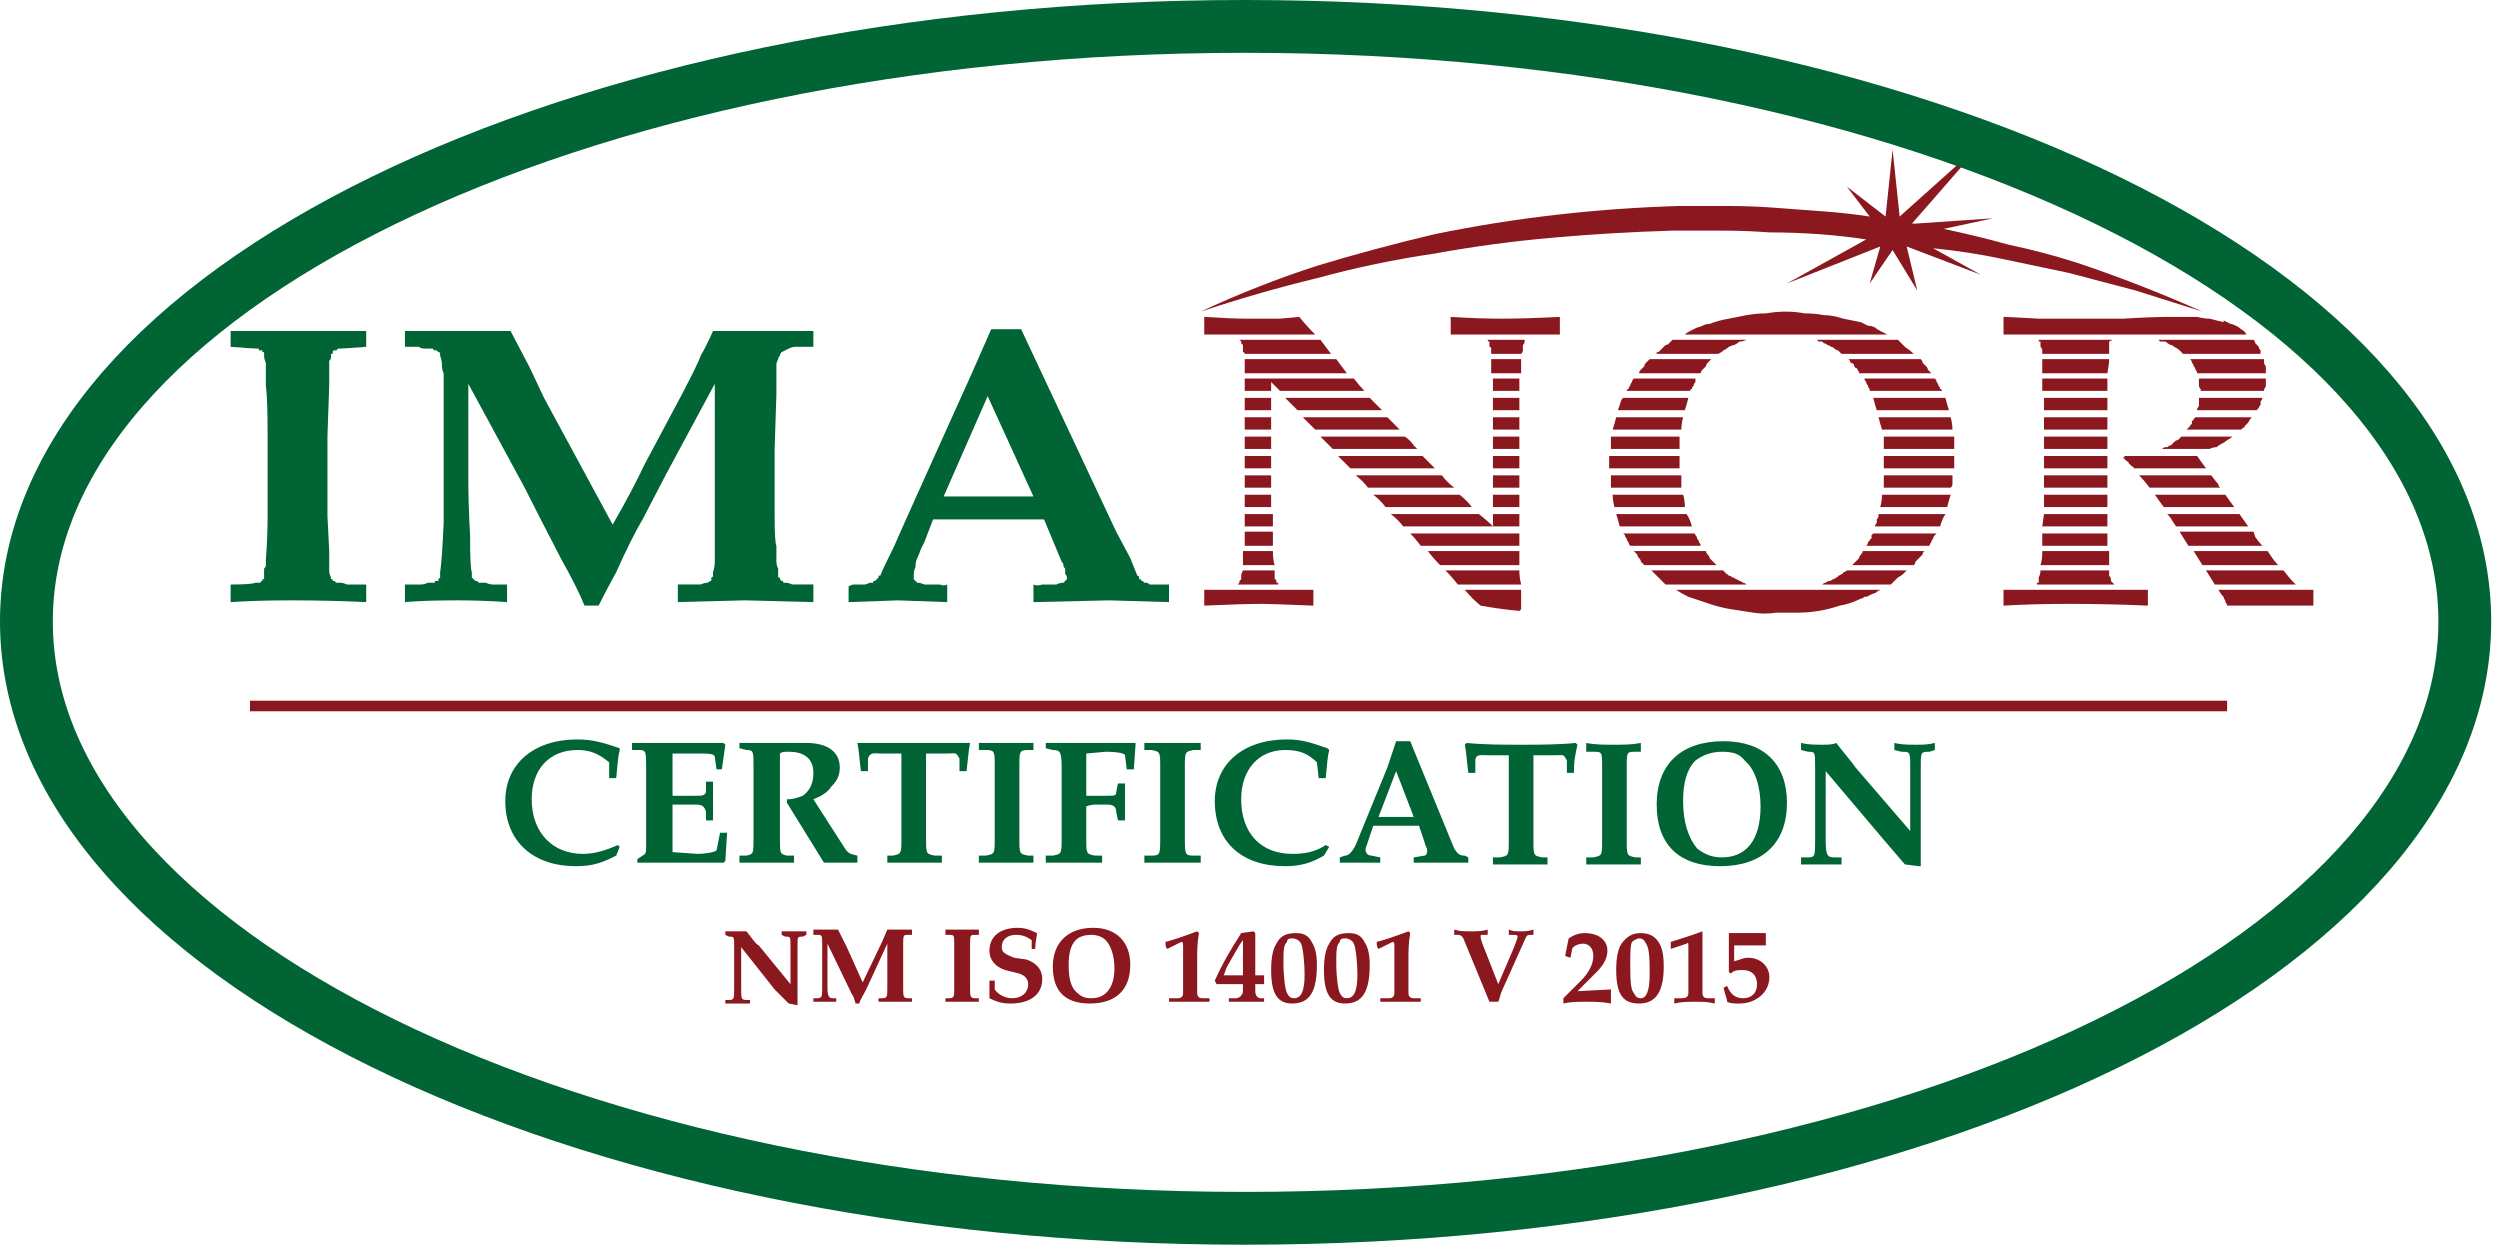 <?xml version="1.0" encoding="UTF-8"?> <svg xmlns="http://www.w3.org/2000/svg" version="1.2" viewBox="0 0 142 71" width="142" height="71"><title>certifica1-svg</title><style> .s0 { fill: #8a181e } .s1 { fill: #006435 } .s2 { fill: none;stroke: #006435;stroke-miterlimit:10;stroke-width: 3 } </style><g id="_20155"><g id="Groupe_258"><path id="Tracé_1471" class="s0" d="m88.6 18q-2 0.1-3.3 0.1-1.3 0-2.9-0.1v1h6.2c0 0 0-1 0-1z"></path><path id="Tracé_1472" class="s0" d="m86.4 21.2q0-0.5 0-0.8h-1.7q0 0.3 0 0.8z"></path><path id="Tracé_1473" class="s0" d="m84.7 20.1h1.7q0.1-0.1 0.1-0.2 0-0.1 0-0.2 0-0.1 0-0.1 0.1-0.1 0.1-0.2 0 0 0-0.1h-2.1q0 0.1 0.1 0.1 0 0.1 0 0.2 0 0 0 0.1 0.1 0 0.1 0.1 0 0.1 0 0.3z"></path><path id="Tracé_1474" class="s0" d="m75 19.3h-4.6q0 0 0 0 0 0 0 0 0 0 0 0 0 0 0 0 0.1 0.1 0.1 0.1 0 0.1 0 0.1 0.1 0.1 0.1 0.1 0 0.1 0 0.1 0 0.1 0 0.1 0 0.1 0 0.1 0 0 0 0.1 0.1 0 0.1 0.1h4.9c0 0-0.6-0.8-0.6-0.8z"></path><path id="Tracé_1475" class="s0" d="m68.4 34.4q2.1-0.1 3.4-0.1 0.3 0 2.8 0.1v-0.9h-6.2c0 0 0 0.9 0 0.9z"></path><path id="Tracé_1476" class="s0" d="m84.1 34.4q1.1 0.2 2.2 0.3l0.1-0.1q0-0.4 0-1.1h-3.2q0.4 0.5 0.9 0.9z"></path><path id="Tracé_1477" class="s0" d="m73.8 18l-1.1 0.1h-1.9q-0.8 0-2.4-0.1v1h6.3q-0.5-0.5-0.9-1z"></path><path id="Tracé_1478" class="s0" d="m82.6 27.7q-0.4-0.3-0.7-0.7h-4.9q0.4 0.3 0.7 0.7z"></path><path id="Tracé_1479" class="s0" d="m72.3 31.3h-1.7q0 0.5 0 0.8h1.8q-0.1-0.3-0.1-0.8z"></path><path id="Tracé_1480" class="s0" d="m86.3 32.1q0-0.4 0-0.8h-5.2q0.3 0.4 0.7 0.8z"></path><path id="Tracé_1481" class="s0" d="m75.9 20.4h-5.2q0 0.2 0 0.4v0.4h5.8q-0.3-0.4-0.6-0.8z"></path><path id="Tracé_1482" class="s0" d="m81.5 26.6q-0.3-0.3-0.7-0.7h-4.8q0.4 0.4 0.7 0.7c0 0 4.8 0 4.8 0z"></path><path id="Tracé_1483" class="s0" d="m86.3 26.6q0-0.3 0-0.7h-1.5v0.7z"></path><path id="Tracé_1484" class="s0" d="m80.5 25.5q-0.1-0.1-0.2-0.2-0.2-0.3-0.5-0.5h-4.8q0.4 0.4 0.7 0.7z"></path><path id="Tracé_1485" class="s0" d="m86.3 25.5v-0.3q0-0.2 0-0.4h-1.5q0 0.3 0 0.7z"></path><path id="Tracé_1486" class="s0" d="m72.5 33q0-0.1-0.1-0.1 0-0.1 0-0.2 0-0.1 0-0.1 0-0.1 0-0.2h-1.8q-0.1 0.2-0.1 0.3 0 0.1 0 0.1 0 0.1 0 0.1-0.1 0.1-0.1 0.1 0 0.1 0 0.1 0 0 0 0-0.1 0.1-0.1 0.1 0 0 0 0 0 0 0 0h2.3q0-0.1 0-0.1-0.1 0-0.1 0 0 0 0-0.1 0 0 0 0z"></path><path id="Tracé_1487" class="s0" d="m79.5 24.4q-0.3-0.3-0.7-0.7h-4.8q0.4 0.4 0.7 0.7z"></path><path id="Tracé_1488" class="s0" d="m86.4 33.2q-0.1-0.4-0.1-0.8h-4.2q0.4 0.4 0.7 0.8c0 0 3.6 0 3.6 0z"></path><path id="Tracé_1489" class="s0" d="m72.2 23.7h-1.5v0.6 0.1h1.5z"></path><path id="Tracé_1490" class="s0" d="m72.3 30.2h-1.6q0 0.2 0 0.4 0 0.2 0 0.4h1.6q0-0.4 0-0.8z"></path><path id="Rectangle_184" class="s0" d="m70.7 25.9h1.5v0.7h-1.5z"></path><path id="Tracé_1491" class="s0" d="m83.6 28.8q-0.3-0.4-0.7-0.7h-4.9q0.4 0.3 0.7 0.7c0 0 4.9 0 4.9 0z"></path><path id="Tracé_1492" class="s0" d="m72.2 28.1h-1.5v0.7h1.5q0-0.4 0-0.7z"></path><path id="Tracé_1493" class="s0" d="m84.8 29.9q-0.4-0.4-0.8-0.7h-5q0.4 0.3 0.7 0.7z"></path><path id="Tracé_1494" class="s0" d="m86.3 29.9q0-0.4 0-0.7h-1.5v0.7z"></path><path id="Tracé_1495" class="s0" d="m86.3 28.8q0-0.4 0-0.7h-1.5v0.7c0 0 1.5 0 1.5 0z"></path><path id="Tracé_1496" class="s0" d="m72.3 29.2h-1.6q0 0.3 0 0.7h1.6q0-0.4 0-0.7z"></path><path id="Tracé_1497" class="s0" d="m84.8 27.7h1.5v-0.7h-1.5z"></path><path id="Tracé_1498" class="s0" d="m86.3 31q0-0.4 0-0.7h-6.2q0.3 0.3 0.6 0.7z"></path><path id="Tracé_1499" class="s0" d="m72.2 27.6v-0.6h-1.5v0.7h1.5z"></path><path id="Tracé_1500" class="s0" d="m86.3 24.4q0-0.3 0-0.7h-1.5q0 0.4 0 0.7c0 0 1.5 0 1.5 0z"></path><path id="Rectangle_185" class="s0" d="m70.7 24.8h1.5v0.7h-1.5z"></path><path id="Tracé_1501" class="s0" d="m86.3 22.2q0 0 0-0.1 0-0.3 0-0.6h-1.5q0 0.3 0 0.7c0 0 1.5 0 1.5 0z"></path><path id="Tracé_1502" class="s0" d="m86.3 23.3q0-0.3 0-0.7h-1.5q0 0.4 0 0.7z"></path><path id="Tracé_1503" class="s0" d="m72.2 22.6h-1.5v0.7h1.5z"></path><path id="Tracé_1504" class="s0" d="m72.2 21.7q0.3 0.3 0.5 0.5h4.8q-0.3-0.3-0.6-0.7h-6.2v0.7h1.5z"></path><path id="Tracé_1505" class="s0" d="m78.5 23.3q-0.3-0.3-0.7-0.7h-4.8q0.4 0.4 0.7 0.7z"></path><path id="Tracé_1506" class="s0" d="m110.8 27.7q0.1-0.1 0.1-0.2 0-0.1 0-0.2 0-0.1 0-0.1 0-0.1 0-0.2h-3.9q0 0.3 0 0.7z"></path><path id="Tracé_1507" class="s0" d="m94.6 33.2h4.6q-0.1-0.1-0.2-0.1-0.1-0.1-0.2-0.1-0.1-0.1-0.2-0.1-0.1-0.1-0.2-0.1-0.1-0.1-0.2-0.1 0 0-0.1-0.1-0.1 0-0.1-0.1-0.1 0-0.1-0.1h-4.1q0.1 0.1 0.2 0.2 0.1 0.1 0.2 0.2 0.1 0.1 0.2 0.2 0.1 0.1 0.2 0.2z"></path><path id="Tracé_1508" class="s0" d="m103.5 33.2h3.9q0.1-0.1 0.2-0.2 0.1-0.1 0.2-0.2 0.2-0.1 0.3-0.2 0.1-0.1 0.2-0.2h-3.4q-0.1 0.1-0.2 0.1 0 0.1-0.1 0.1-0.1 0.1-0.2 0.1 0 0.1-0.1 0.1-0.1 0.1-0.2 0.1-0.1 0.1-0.2 0.1-0.1 0-0.2 0.1-0.1 0-0.2 0.1z"></path><path id="Tracé_1509" class="s0" d="m108.7 32.1q0.1-0.1 0.1-0.2 0.1-0.1 0.2-0.2 0.1-0.1 0.2-0.2 0-0.1 0.1-0.2h-3.5q0 0.1-0.1 0.2-0.1 0.1-0.1 0.2-0.1 0.1-0.2 0.2-0.1 0.1-0.2 0.2z"></path><path id="Tracé_1510" class="s0" d="m97.5 32.1q-0.1-0.1-0.2-0.2-0.1-0.1-0.2-0.2 0-0.1-0.1-0.2-0.1-0.1-0.1-0.2h-4.1q0.1 0.1 0.2 0.2 0 0.1 0.1 0.2 0.1 0.1 0.1 0.2 0.1 0.1 0.2 0.2c0 0 4.1 0 4.1 0z"></path><path id="Tracé_1511" class="s0" d="m105.6 21.2h4.1q-0.1-0.1-0.2-0.2 0-0.1-0.1-0.2-0.1-0.1-0.2-0.2 0-0.1-0.1-0.2h-4.1q0.1 0.1 0.1 0.2 0.1 0 0.2 0.1 0 0.1 0.1 0.2 0.1 0 0.1 0.1 0.1 0.1 0.1 0.2z"></path><path id="Tracé_1512" class="s0" d="m96.6 21.2q0-0.1 0.1-0.2 0.1-0.1 0.2-0.2 0-0.1 0.1-0.2 0.1-0.1 0.2-0.2h-3.5q-0.1 0.1-0.2 0.2-0.1 0.1-0.1 0.2-0.1 0.1-0.2 0.2-0.1 0.1-0.1 0.2z"></path><path id="Tracé_1513" class="s0" d="m96.1 29.9q-0.1-0.4-0.3-0.7h-4q0.1 0.3 0.2 0.7z"></path><path id="Tracé_1514" class="s0" d="m95.7 28.8q0-0.4-0.1-0.7h-4q0 0.3 0.1 0.7z"></path><path id="Tracé_1515" class="s0" d="m95.9 33.9q0.6 0.2 1.2 0.4 0.6 0.2 1.2 0.3 0.7 0.1 1.3 0.2 0.6 0.1 1.3 0 0.6 0 1.2 0 0.6 0 1.2-0.1 0.6-0.1 1.2-0.3 0.6-0.1 1.2-0.4 0.1 0 0.2-0.1 0.2 0 0.3-0.1 0.2-0.1 0.3-0.1 0.1-0.1 0.3-0.2h-11.6q0.3 0.2 0.7 0.4z"></path><path id="Tracé_1516" class="s0" d="m110.2 29.9q0.1-0.4 0.3-0.7h-3.8q0 0 0 0.1 0 0.1-0.1 0.2 0 0.1 0 0.2-0.1 0.1-0.1 0.2c0 0 3.7 0 3.7 0z"></path><path id="Tracé_1517" class="s0" d="m106 31h3.6q0-0.1 0.1-0.2 0-0.1 0.1-0.2 0-0.1 0.1-0.2 0.1-0.1 0.1-0.1h-3.6q0 0-0.1 0.1 0 0.1 0 0.2-0.1 0-0.1 0.1-0.1 0.1-0.1 0.1 0 0.1-0.1 0.2z"></path><path id="Tracé_1518" class="s0" d="m110.6 28.8q0.1-0.4 0.2-0.7h-3.9q0 0.3-0.1 0.7z"></path><path id="Tracé_1519" class="s0" d="m96.6 31q0-0.1-0.1-0.2 0-0.1-0.1-0.2 0-0.1-0.1-0.2 0-0.1-0.1-0.1h-4q0 0 0.1 0.1 0 0.1 0.1 0.2 0 0.1 0.1 0.2 0 0.1 0.1 0.2z"></path><path id="Tracé_1520" class="s0" d="m110.3 22.2q0-0.1-0.1-0.1 0-0.1-0.1-0.2 0-0.1-0.1-0.2 0-0.1-0.1-0.2h-4q0 0.1 0.1 0.2 0 0.1 0.1 0.2 0 0.1 0.1 0.2 0 0 0 0.1z"></path><path id="Tracé_1521" class="s0" d="m94.1 20.1h3.5q0.2-0.1 0.3-0.2 0.2-0.1 0.3-0.2 0.2-0.1 0.3-0.1 0.2-0.1 0.3-0.2 0.2 0 0.4-0.1h-4.2q-0.1 0.1-0.2 0.2-0.1 0.1-0.2 0.1-0.1 0.1-0.2 0.2-0.1 0.1-0.2 0.2 0 0 0 0 0 0-0.1 0 0 0 0 0 0 0 0 0.1z"></path><path id="Tracé_1522" class="s0" d="m104.6 20.1h4.1q-0.2-0.2-0.5-0.4-0.2-0.2-0.4-0.4h-4.6q0.1 0.1 0.1 0.1 0.1 0 0.2 0 0.1 0.1 0.1 0.1 0.1 0 0.2 0.1 0.1 0 0.2 0.1 0.1 0 0.2 0.1 0.1 0.1 0.2 0.1 0.1 0.1 0.2 0.2z"></path><path id="Tracé_1523" class="s0" d="m105.7 18.3q-0.5-0.1-1-0.2-0.6-0.2-1.1-0.2-0.5-0.1-1.1-0.1-0.5-0.1-1.1-0.1-0.5 0-1.1 0.1-0.5 0-1.1 0.1-0.5 0.1-1 0.2-0.6 0.1-1.1 0.3-0.2 0-0.4 0.1-0.2 0.1-0.3 0.1-0.2 0.1-0.4 0.2-0.2 0.1-0.3 0.2h11.5q-0.2-0.1-0.4-0.2-0.2-0.1-0.3-0.2-0.2-0.1-0.4-0.1-0.2-0.1-0.4-0.2z"></path><path id="Tracé_1524" class="s0" d="m110.9 24.4q0-0.3-0.1-0.7h-4.1q0.1 0.4 0.2 0.7z"></path><path id="Tracé_1525" class="s0" d="m111 25.5q0-0.4 0-0.7h-4q0 0.3 0 0.7z"></path><path id="Tracé_1526" class="s0" d="m95.4 25.5q0-0.3 0-0.7h-3.9q0 0.3 0 0.7c0 0 3.9 0 3.9 0z"></path><path id="Tracé_1527" class="s0" d="m95.5 24.4q0-0.3 0.1-0.7h-3.8q-0.1 0.4-0.2 0.7z"></path><path id="Tracé_1528" class="s0" d="m91.4 26.6h4q0-0.3 0-0.7h-4q0 0.2 0 0.5 0 0.1 0 0.2z"></path><path id="Tracé_1529" class="s0" d="m96 22.2q0-0.1 0.1-0.1 0-0.1 0.1-0.2 0-0.1 0.1-0.2 0-0.1 0-0.2h-3.5q-0.1 0.1-0.1 0.2-0.1 0.1-0.1 0.2-0.1 0.1-0.1 0.2-0.1 0-0.1 0.1z"></path><path id="Tracé_1530" class="s0" d="m95.5 27.7q0-0.4 0-0.7h-4q0 0.3 0 0.7c0 0 4 0 4 0z"></path><path id="Tracé_1531" class="s0" d="m110.7 23.3q-0.1-0.3-0.2-0.7h-4.1q0.1 0.4 0.2 0.7z"></path><path id="Tracé_1532" class="s0" d="m91.9 23.3h3.8q0.1-0.3 0.2-0.7h-3.7q0 0-0.1 0.1-0.1 0.3-0.2 0.6z"></path><path id="Tracé_1533" class="s0" d="m107 26.6h4q0-0.3 0-0.7h-4q0 0.2 0 0.5 0 0.1 0 0.2z"></path><path id="Tracé_1534" class="s0" d="m123.1 25.4q-0.1 0-0.1 0-0.1 0-0.2 0.1 0 0-0.1 0-0.1 0-0.1 0h2.9q0.2-0.1 0.4-0.1 0.1-0.1 0.3-0.2 0.2-0.1 0.3-0.2 0.2-0.1 0.3-0.2h-2.9q-0.1 0.1-0.2 0.2-0.1 0-0.2 0.1-0.1 0.1-0.2 0.2-0.1 0-0.2 0.1z"></path><path id="Tracé_1535" class="s0" d="m120.6 26q0.1 0.1 0.2 0.2 0.1 0 0.1 0.1 0.1 0.1 0.2 0.2 0.1 0 0.1 0.1h4.1q-0.3-0.4-0.5-0.7h-4.1c0 0-0.1 0.1-0.1 0.1z"></path><path id="Tracé_1536" class="s0" d="m123 19.4q0.1 0.1 0.3 0.2 0.1 0 0.2 0.1 0.2 0.1 0.3 0.2 0.1 0.1 0.2 0.2h4.4q0-0.1 0-0.2-0.1-0.1-0.1-0.2-0.1-0.1-0.2-0.2 0-0.1-0.1-0.2c0 0 0 0 0 0h-5.6q0.1 0 0.2 0 0.1 0.1 0.1 0.1 0.1 0 0.2 0 0 0 0.1 0z"></path><path id="Tracé_1537" class="s0" d="m124.4 20.4q0.1 0.1 0.1 0.2 0.1 0.1 0.1 0.2 0.1 0.1 0.1 0.2 0.1 0.1 0.1 0.2h3.9q0-0.1 0-0.2 0-0.1 0-0.2-0.1-0.1-0.1-0.2 0-0.1 0-0.2h-4.2q0 0 0 0z"></path><path id="Tracé_1538" class="s0" d="m124.8 23.3h3.4q0-0.1 0.1-0.1 0-0.1 0.1-0.2 0-0.1 0-0.2 0.1-0.1 0.1-0.2h-3.6q0 0.1 0 0.2 0 0.1 0 0.2 0 0.1-0.1 0.2 0 0 0 0.1z"></path><path id="Tracé_1539" class="s0" d="m124.4 24.2q-0.1 0.1-0.2 0.2h3.1q0 0 0.1-0.1 0.1 0 0.1-0.1 0.1-0.1 0.1-0.1 0.1-0.1 0.1-0.1 0.1-0.2 0.2-0.3h-3.2q-0.1 0.1-0.1 0.1 0 0.1-0.1 0.1 0 0.1 0 0.2-0.1 0-0.1 0.1z"></path><path id="Tracé_1540" class="s0" d="m125 22.2h3.6q0 0 0-0.1 0.1-0.1 0.1-0.2 0-0.1 0-0.2 0-0.1 0-0.2h-3.8q0 0.1 0 0.2 0 0.1 0 0.2 0 0.1 0.1 0.2 0 0 0 0.1z"></path><path id="Tracé_1541" class="s0" d="m126.3 18.3q-0.4-0.1-0.8-0.2-0.3 0-0.7-0.1-0.4 0-0.8 0-0.4 0-0.7 0-1.1 0-2.7 0.1-1 0-2.3 0-1.6 0-2.5 0-1.7-0.1-2-0.1v1h13.8q-0.1-0.2-0.3-0.3-0.1-0.1-0.3-0.2-0.2-0.1-0.3-0.1-0.2-0.1-0.4-0.2z"></path><path id="Tracé_1542" class="s0" d="m119.7 27.7q0-0.4 0-0.7h-3.6v0.7z"></path><path id="Tracé_1543" class="s0" d="m119.7 21.2q0.1-0.5 0.1-0.8h-3.8q0 0.3 0 0.8c0 0 3.7 0 3.7 0z"></path><path id="Tracé_1544" class="s0" d="m116 20.1h3.8q0-0.5 0-0.7l0.2-0.1h-4.2q0 0 0 0.1 0 0 0 0 0 0 0 0 0.1 0 0.1 0 0 0.1 0 0.2 0 0.1 0 0.1 0.1 0.1 0.1 0.2 0 0.1 0 0.2z"></path><path id="Tracé_1545" class="s0" d="m122.1 27.7h4q-0.1-0.1-0.1-0.2-0.1-0.1-0.4-0.5h-4.1q0.3 0.3 0.6 0.7z"></path><path id="Tracé_1546" class="s0" d="m113.8 34.4q1.7-0.1 3.7-0.1 2.3 0 4.5 0.1v-0.9h-8.2z"></path><path id="Tracé_1547" class="s0" d="m119.7 25.5q0-0.3 0-0.7h-3.6v0.7z"></path><path id="Tracé_1548" class="s0" d="m119.7 29.9q0-0.2 0-0.5 0-0.1 0-0.2h-3.6l-0.1 0.7c0 0 3.7 0 3.7 0z"></path><path id="Tracé_1549" class="s0" d="m119.7 24.4q0-0.3 0-0.7h-3.6v0.7z"></path><path id="Tracé_1550" class="s0" d="m119.7 22.2q0-0.3 0-0.7h-3.7v0.7z"></path><path id="Tracé_1551" class="s0" d="m119.7 26.6q0-0.4 0-0.7h-3.6v0.7z"></path><path id="Tracé_1552" class="s0" d="m119.7 23.3q0-0.3 0-0.7h-3.6v0.7z"></path><path id="Tracé_1553" class="s0" d="m119.7 28.8q0-0.4 0-0.7h-3.6v0.7z"></path><path id="Tracé_1554" class="s0" d="m126.2 33.8q0 0 0.1 0.1 0 0.1 0.1 0.2 0 0.1 0 0.1 0.1 0.1 0.1 0.2 1 0 2 0 0.9 0 2.9 0v-0.9h-5.4c0 0 0.2 0.3 0.2 0.3z"></path><path id="Tracé_1555" class="s0" d="m124.3 31h4.2q-0.2-0.2-0.4-0.5l-0.1-0.3h-4.2c0 0 0.5 0.8 0.5 0.8z"></path><path id="Tracé_1556" class="s0" d="m125.8 33.2h4.6q-0.1-0.1-0.1-0.1 0 0 0 0 0 0-0.1-0.1 0 0 0 0-0.1-0.1-0.5-0.6h-4.4z"></path><path id="Tracé_1557" class="s0" d="m122.9 28.8h4l-0.5-0.7h-4q0.2 0.3 0.5 0.7z"></path><path id="Tracé_1558" class="s0" d="m123.4 29.6l0.2 0.3h4.1l-0.5-0.7h-4.1q0.2 0.2 0.3 0.4z"></path><path id="Tracé_1559" class="s0" d="m125.1 32.1h4.3q-0.2-0.2-0.4-0.5 0 0-0.2-0.3h-4.2c0 0 0.5 0.8 0.5 0.8z"></path><path id="Tracé_1560" class="s0" d="m119.7 31q0-0.3 0-0.7h-3.7v0.7z"></path><path id="Tracé_1561" class="s0" d="m115.9 32.1h3.9q0-0.2 0-0.8h-3.8v0.1q0 0.4-0.1 0.7z"></path><path id="Tracé_1562" class="s0" d="m115.7 33.1q0 0 0 0 0 0.1 0 0.1 0 0 0 0 0 0 0 0h4.4q-0.1-0.1-0.1-0.1 0 0 0 0 0 0 0 0-0.1-0.1-0.1-0.1 0 0 0-0.1 0-0.1-0.1-0.2 0 0 0-0.1 0-0.1 0-0.2h-3.9q0 0.2-0.1 0.4 0 0.1 0 0.1 0 0 0 0.1 0 0 0 0.1 0 0-0.1 0z"></path><g id="Groupe_257"><g id="Groupe_256"><path id="Tracé_1563" fill-rule="evenodd" class="s0" d="m95.4 11.7q1.3 0 2.7 0 1.4 0 2.7 0.1 1.4 0.1 2.7 0.2 1.4 0.1 2.7 0.3l-1.3-1.7 2.2 1.7 0.4-3.8 0.4 3.8 4.8-4.3-4.1 4.7q0.1 0 0.2 0l4.4-0.3-2.8 0.6q1.9 0.4 3.7 0.9 1.9 0.4 3.8 1 1.8 0.6 3.6 1.3 1.8 0.7 3.6 1.5-1.9-0.6-3.8-1.2-1.9-0.5-3.8-1-1.9-0.4-3.8-0.8-1.9-0.4-3.9-0.6l2.7 1.5-4.2-1.6 0.6 2.5-1.4-2.3-1.3 1.9 0.6-2.1-5.3 2.1 4.5-2.5q-1.3-0.2-2.7-0.3-1.4-0.1-2.8-0.1-1.3-0.1-2.7-0.1-1.4 0-2.8 0-3.4 0.1-6.8 0.4-3.4 0.3-6.7 0.9-3.4 0.5-6.7 1.4-3.3 0.8-6.6 1.9 3.2-1.5 6.6-2.6 3.3-1 6.7-1.8 3.4-0.7 6.9-1.1 3.5-0.4 7-0.5z"></path><path id="Tracé_1564" class="s1" d="m20.8 18.8v0.9q-1.3 0.1-1.5 0.1 0 0-0.1 0 0 0-0.1 0.1 0 0-0.1 0 0 0 0 0-0.1 0-0.1 0.1 0 0 0 0 0 0 0 0.1-0.1 0-0.1 0 0 0.1 0 0.2 0 0.1-0.1 0.2 0 0.1 0 0.1 0 0.1 0 0.2 0 0.3 0 1.1-0.1 2.7-0.1 2.9v4.5l0.1 2q0 0.2 0 0.4 0 0.1 0 0.3 0 0.2 0 0.4 0 0.2 0.1 0.4 0 0 0 0 0 0.1 0 0.1 0.1 0 0.1 0 0 0.1 0 0.1 0.1 0 0.1 0 0.1 0.1 0.1 0.1 0.1 0 0.1 0 0.1 0 0.1 0 0.2 0 0.4 0.1 0.2 0 0.3 0 0.2 0 0.4 0 0.2 0 0.4 0v1q-2-0.1-4.3-0.1-1.9 0-3.4 0.1v-1q1.2 0 1.4-0.1 0.1 0 0.1 0 0.1 0 0.1 0 0 0 0.1 0 0-0.1 0.1-0.1 0 0 0 0 0-0.1 0-0.1 0 0 0.1 0 0 0 0-0.1 0-0.1 0-0.2 0-0.2 0-0.3 0.1-0.1 0.1-0.2 0-0.2 0-0.3 0.1-1.3 0.1-2.5v-4.6q0-2.1-0.1-2.8 0-0.2 0-0.4 0-0.2 0-0.5 0-0.2 0-0.4-0.1-0.2-0.1-0.4 0-0.1 0-0.1 0 0 0-0.1-0.1 0-0.1 0 0 0 0-0.1 0 0-0.1 0 0 0-0.1 0 0-0.1 0-0.1-0.1 0-0.1 0-0.2 0-1.5-0.1v-0.9q1.5 0 3.5 0 2.2 0 4.2 0z"></path><path id="Tracé_1565" class="s1" d="m23 34.2v-1q0.2 0 0.5 0 0.2 0 0.4 0 0.2 0 0.4-0.1 0.2 0 0.4 0 0-0.1 0-0.1 0.1 0 0.1 0 0 0 0.1 0 0-0.1 0-0.1 0 0 0.1-0.1 0 0 0-0.1 0-0.1 0-0.1 0-0.1 0-0.1 0.1-0.6 0.2-2.8 0-1 0-3.5 0-2.2 0-3.9 0-0.3 0-0.6 0-0.2 0-0.5-0.1-0.2-0.1-0.5 0-0.2-0.1-0.5 0 0 0-0.1 0 0 0 0 0-0.1-0.1-0.1 0 0 0 0-0.1-0.1-0.1-0.1-0.1 0-0.1 0-0.1 0-0.1-0.1-0.1 0-0.1 0-0.2 0-0.4 0-0.2 0-0.3-0.1-0.2 0-0.4 0-0.2 0-0.4 0v-0.9q2.5 0 3.5 0 1.2 0 2.5 0l1.1 2.1 0.8 1.7 3.9 7.2q1.2-2.1 1.8-3.4l1.6-3q1.4-2.6 1.6-3.2 0.3-0.5 0.7-1.4 1.6 0 2.1 0h3.6v0.9h-0.2q-0.2 0-0.4 0-0.2 0-0.4 0-0.2 0-0.4 0.1-0.2 0.1-0.4 0.2-0.1 0.1-0.1 0.2-0.1 0.1-0.1 0.2-0.1 0.2-0.1 0.3 0 0.2 0 0.3 0 0.9 0 1.4l-0.1 3.1v3.8q0 1.5 0.1 1.7 0 0.2 0 0.4 0 0.2 0 0.5 0 0.2 0.1 0.4 0 0.2 0 0.4 0 0.1 0 0.1 0.1 0 0.1 0 0 0.1 0 0.1 0 0 0.1 0.1 0 0 0 0 0.1 0 0.1 0.1 0 0 0.1 0 0 0 0 0 0.2 0 0.4 0.1 0.2 0 0.4 0 0.2 0 0.4 0 0.2 0 0.4 0v1l-3.9-0.1-3.8 0.1v-1q0.2 0 0.5 0 0.2 0 0.4 0 0.2 0 0.4 0 0.2-0.1 0.4-0.1 0.1-0.1 0.2-0.1 0-0.1 0-0.2 0.1 0 0.1-0.1 0-0.1 0-0.2 0.1-0.3 0.1-0.6 0-0.4 0-0.7 0-0.4 0-0.7 0-0.3 0-0.7v-8l-2.8 5.2-1.3 2.5q-0.6 1-1.5 3-0.6 1.1-1 1.9h-0.8q-0.4-1-1.3-2.6-1.4-2.7-2.1-4.1l-3.2-5.9v5.4q0 1.4 0.1 3.2 0 1.9 0.1 2.1 0 0.1 0 0.1 0 0.1 0 0.1 0 0.1 0 0.1 0.1 0.1 0.1 0.1 0 0 0.1 0.1 0 0 0.1 0 0 0 0.1 0.1 0 0 0.1 0 0.2 0 0.3 0 0.2 0.1 0.4 0.1 0.2 0 0.4 0 0.2 0 0.4 0v1q-1.4-0.1-2.8-0.1-1.9 0-3 0.1"></path><path id="Tracé_1566" fill-rule="evenodd" class="s1" d="m48.2 34.2v-0.9q0.2-0.1 0.3-0.1 0.2 0 0.3 0 0.2 0 0.3 0 0.1 0 0.3-0.1 0 0 0.1 0 0 0 0.1 0 0 0 0-0.1 0.1 0 0.1 0 0.1-0.1 0.1-0.1 0 0 0.1-0.1 0 0 0-0.1 0.1 0 0.1 0 0.1-0.3 0.8-1.7 0.3-0.7 1.2-2.7l3.2-7.1 1.1-2.5h1.7l5.4 11.5 0.8 1.5 0.4 1q0.1 0 0.1 0.1 0 0 0 0.1 0.1 0 0.1 0 0 0.1 0.1 0.1 0 0 0 0 0.1 0.1 0.1 0.1 0 0 0.1 0 0 0 0 0 0.1 0 0.2 0.1 0.1 0 0.2 0 0.1 0 0.1 0 0.1 0 0.2 0 0.2 0 0.6 0v1l-3.4-0.1-4.3 0.1v-1q0.2 0.1 0.5 0 0.2 0 0.4 0 0.2 0 0.4 0 0.2-0.1 0.4-0.1 0 0 0.1-0.1 0 0 0 0 0.1-0.1 0.1-0.1 0-0.1 0-0.1 0-0.1-0.1-0.2 0-0.2 0-0.3-0.1-0.1-0.1-0.2 0-0.1-0.1-0.2l-1-2.4h-6.3l-0.5 1.3q-0.1 0.2-0.2 0.4-0.1 0.3-0.2 0.5-0.1 0.2-0.1 0.5-0.1 0.2-0.1 0.5 0 0 0 0.1 0 0 0 0.1 0 0 0.1 0.1 0 0 0.1 0.1 0.2 0 0.4 0.1 0.2 0 0.4 0 0.2 0 0.5 0 0.2 0.1 0.4 0v1l-2.8-0.1c0 0-2.8 0.1-2.8 0.1zm5.4-6q1.1 0 2.6 0c0.9 0 1.7 0 2.5 0l-2.6-5.7z"></path></g><path id="Tracé_1567" class="s0" d="m126.5 40.4h-112.3v-0.6h112.3"></path><path id="CERTIFICATION" class="s1" aria-label="CERTIFICATION" d="m35.2 42.6v-0.1c-0.9-0.3-1.5-0.5-2.4-0.5-2.5 0-4.1 1.4-4.1 3.5 0 2.3 1.6 3.7 4 3.7 1 0 1.5-0.2 2.3-0.6l0.2-0.5-0.1-0.1c-0.7 0.3-1.3 0.5-2 0.5-1.7 0-2.9-1.2-2.9-3.1 0-1.7 1-2.8 2.6-2.8 0.7 0 1.2 0.2 1.8 0.7v0.9h0.4c0.1-1 0.1-1.2 0.2-1.6zm6.1 4.7h-0.4l-0.2 1c-0.1 0.1-0.6 0.2-1.1 0.2l-1.4-0.1v-2.7c0.2 0 0.4 0 0.6 0h0.7c0.4 0 0.5 0.1 0.6 0.4v0.5h0.4c0-0.4 0-0.7 0-1.1 0-0.4 0-0.7 0-1.1h-0.4v0.6c-0.1 0.2-0.2 0.2-0.6 0.2h-0.7c-0.3 0-0.4 0-0.6 0v-2.4h1.4c0.6 0 1 0 1 0.2l0.1 0.7h0.3l0.2-1.4-0.1-0.1c-0.4 0-0.6 0-0.9 0-0.8 0-1.6 0-2.4 0-0.6 0-1.3 0-1.9 0v0.4h0.4c0.4 0 0.4 0.1 0.4 1v4.4c0 0.4 0 0.5-0.2 0.6l-0.3 0.2v0.2c0.4 0 0.8 0 1.3 0 0.7 0 1.5 0 2.2 0 0.6 0 0.8 0 1.4 0l0.1-0.1zm7.4 1.7v-0.4c-0.4-0.1-0.5-0.1-0.7-0.4l-1.8-2.8c0.5-0.2 0.8-0.4 1-0.7 0.3-0.3 0.5-0.6 0.5-1.1 0-0.9-0.7-1.4-1.9-1.4-0.7 0-1.4 0-2 0-0.6 0-1.2 0-1.8 0v0.3l0.4 0.1c0.4 0 0.4 0.1 0.4 0.9v4.1c0 0.9 0 0.9-0.4 1h-0.4v0.4c0.5 0 1 0 1.5 0 0.6 0 1.1 0 1.6 0v-0.4h-0.4c-0.4-0.1-0.4-0.1-0.4-1v-4.8c0.1-0.1 0.3-0.1 0.5-0.1 0.9 0 1.4 0.4 1.4 1.2 0 0.6-0.2 1-0.6 1.3-0.3 0.1-0.5 0.2-0.9 0.2v0.2l2.1 3.4c0.3 0 0.6 0 0.9 0 0.3 0 0.7 0 1 0zm6.4-6.8h-0.1c-1 0-2.1 0-3.1 0-1 0-2.1 0-3.1 0h-0.1c0.1 0.5 0.1 0.8 0.2 1.6h0.4v-0.7c0.1-0.4 0.4-0.3 0.7-0.3h1.2v4.8c0 0.9 0 0.9-0.5 1h-0.3v0.4c0.5 0 1 0 1.5 0 0.5 0 1 0 1.6 0v-0.4h-0.4c-0.5-0.1-0.5-0.1-0.5-1v-4.8h1.2c0.5 0 0.5-0.1 0.7 0.3v0.7h0.4c0.1-0.8 0.1-1.1 0.2-1.6zm3.6 6.8v-0.4h-0.3c-0.5-0.1-0.5-0.1-0.5-1v-4.1c0-0.8 0-0.9 0.5-0.9h0.3v-0.4c-0.5 0-1 0-1.5 0-0.5 0-1 0-1.6 0v0.4h0.4c0.5 0 0.5 0.1 0.5 0.9v4.1c0 0.9 0 0.9-0.5 1h-0.4v0.4c0.6 0 1.1 0 1.6 0 0.5 0 1 0 1.5 0zm5.8-6.7v-0.1c-0.4 0-0.6 0-1 0-0.8 0-1.5 0-2.3 0-0.6 0-1.2 0-1.8 0v0.3l0.4 0.1c0.4 0 0.5 0.1 0.5 0.9v4.1c0 0.9 0 0.9-0.5 1h-0.4v0.4c0.5 0 1 0 1.6 0 0.5 0 1.1 0 1.6 0v-0.4h-0.4c-0.5-0.1-0.5-0.1-0.5-1v-1.8c0.3-0.1 0.4-0.1 0.6-0.1h0.6c0.3 0 0.5 0.1 0.5 0.4l0.1 0.5h0.4c0-0.4 0-0.7 0-1.1 0-0.3 0-0.7 0-1h-0.4l-0.1 0.5c0 0.2-0.1 0.2-0.5 0.2h-0.6c-0.3 0-0.4 0-0.6 0v-2.4l1.1-0.1c0.7 0 1.1 0.1 1.1 0.2l0.1 0.8h0.4zm3.7 6.7v-0.4h-0.4c-0.5 0-0.5-0.1-0.5-1v-4c0-0.9 0-0.9 0.5-1h0.4v-0.4c-0.6 0-1.1 0-1.6 0-0.5 0-1 0-1.6 0v0.4h0.4c0.5 0.1 0.5 0.1 0.5 1v4c0 0.9 0 1-0.5 1h-0.4v0.4c0.6 0 1.1 0 1.6 0 0.5 0 1 0 1.6 0zm7.3-6.4l-0.1-0.1c-0.9-0.3-1.4-0.5-2.3-0.5-2.5 0-4.1 1.4-4.1 3.5 0 2.3 1.5 3.7 4 3.7 0.9 0 1.5-0.2 2.2-0.6l0.3-0.5-0.2-0.1c-0.6 0.4-1.2 0.5-1.9 0.5-1.8 0-2.9-1.2-2.9-3.1 0-1.7 1-2.8 2.5-2.8 0.8 0 1.3 0.2 1.8 0.7l0.1 0.9h0.4c0.1-1 0.1-1.2 0.2-1.6zm7.9 6.4v-0.3l-0.2-0.1c-0.3 0-0.4-0.1-0.6-0.4l-2.5-6.1h-0.8l-0.5 1.5-1.8 4.4c-0.2 0.4-0.4 0.6-0.6 0.6l-0.3 0.1v0.3c0.4 0 0.8 0 1.1 0 0.4 0 0.8 0 1.2 0v-0.3l-0.5-0.1c-0.3 0-0.4-0.3-0.3-0.5l0.4-1.2h2.6l0.4 1.2c0.1 0.1 0.1 0.5-0.1 0.5l-0.6 0.1v0.3c0.5 0 1 0 1.6 0 0.5 0 1 0 1.5 0zm-3.1-2.6h-2l1-2.6zm9.3-4.1l-0.1-0.1c-1 0.1-2.1 0.1-3.1 0.1-1 0-2.1 0-3.1-0.1l-0.1 0.1c0.1 0.5 0.1 0.8 0.2 1.6h0.4v-0.7c0-0.4 0.4-0.3 0.7-0.3h1.2v4.8c0 0.9 0 0.9-0.5 1h-0.4v0.4c0.6 0 1.1 0 1.6 0 0.5 0 1 0 1.5 0v-0.4h-0.3c-0.5-0.1-0.5-0.1-0.5-1v-4.8h1.2c0.5 0 0.5-0.1 0.7 0.3v0.7h0.4c0-0.8 0.1-1.1 0.2-1.6zm3.6 6.8v-0.4h-0.3c-0.5-0.1-0.5-0.1-0.5-1v-4.1c0-0.9 0-0.9 0.5-0.9h0.3v-0.5c-0.5 0.1-1 0.1-1.5 0.1-0.6 0-1.1 0-1.6-0.1v0.5h0.4c0.5 0 0.5 0 0.5 0.9v4.1c0 0.9 0 0.9-0.5 1h-0.4v0.4c0.5 0 1 0 1.6 0 0.5 0 1 0 1.5 0zm8.3-3.5c0-2.2-1.3-3.5-3.6-3.5-2.4 0-3.8 1.3-3.8 3.6 0 2.3 1.3 3.5 3.6 3.5 2.4 0 3.8-1.3 3.8-3.6zm-1.5 0.2c0 1.9-0.8 2.9-2.2 2.9-0.6 0-1-0.2-1.4-0.5-0.5-0.6-0.8-1.5-0.8-2.7 0-1 0.2-1.8 0.7-2.3 0.4-0.3 0.9-0.5 1.5-0.5 0.6 0 1 0.1 1.3 0.5 0.6 0.5 0.9 1.5 0.9 2.6zm9.9-3.2v-0.4c-0.4 0.1-0.7 0.1-1.1 0.1-0.4 0-0.8 0-1.2-0.1v0.4l0.4 0.1c0.5 0 0.5 0 0.5 0.9v3.6l-3.1-3.6c-0.2-0.3-0.4-0.5-1.1-1.4-0.2 0.1-0.5 0.1-0.8 0.1-0.4 0-0.8 0-1.2-0.1v0.4l0.4 0.1c0.4 0 0.4 0 0.4 0.9v4.1c0 0.9 0 1-0.4 1h-0.4v0.4c0.4 0 0.8 0 1.1 0 0.4 0 0.8 0 1.2 0v-0.4h-0.4c-0.4 0-0.5-0.1-0.5-1v-3.9l3.3 3.9 1.2 1.4 0.8 0.1h0.1v-1-4.6c0-0.9 0-0.9 0.5-0.9z"></path></g></g><path id="NM ISO 14001 V 2015" class="s0" aria-label="NM ISO 14001 V 2015" d="m45.8 53.1v-0.2c-0.2 0-0.5 0-0.7 0-0.2 0-0.5 0-0.7 0v0.2l0.2 0.1c0.3 0 0.3 0 0.3 0.5v2.2l-1.8-2.2c-0.2-0.1-0.3-0.3-0.7-0.8-0.1 0-0.3 0-0.5 0-0.2 0-0.4 0-0.7 0v0.2l0.2 0.1c0.3 0 0.3 0 0.3 0.5v2.5c0 0.5 0 0.6-0.3 0.6h-0.2v0.2c0.2 0 0.5 0 0.7 0 0.2 0 0.5 0 0.7 0v-0.2h-0.2c-0.3 0-0.3-0.1-0.3-0.6v-2.4l1.9 2.4 0.8 0.8 0.5 0.1v-0.6-2.8c0-0.5 0-0.5 0.3-0.5zm6 3.8v-0.2h-0.2c-0.3 0-0.3-0.1-0.3-0.6v-2.4c0-0.6 0-0.6 0.3-0.6h0.2v-0.3c-0.2 0-0.5 0-0.7 0-0.2 0-0.5 0-0.7 0l-0.3 0.7-1.1 2.3-0.9-2-0.5-1c-0.2 0-0.5 0-0.7 0-0.3 0-0.5 0-0.7 0v0.3h0.2c0.3 0 0.3 0 0.3 0.6v2.4c0 0.5 0 0.6-0.3 0.6h-0.2v0.2c0.2 0 0.4 0 0.7 0 0.2 0 0.4 0 0.6 0v-0.2h-0.2c-0.2 0-0.3-0.1-0.3-0.6v-2.5l1.4 2.9c0.1 0.1 0.1 0.2 0.2 0.5h0.2c0.1-0.3 0.2-0.4 0.4-0.8l1.2-2.6v2.5c0 0.5 0 0.6-0.3 0.6h-0.2v0.2c0.3 0 0.6 0 0.9 0 0.4 0 0.7 0 1 0zm3.8 0v-0.2h-0.2c-0.3 0-0.3-0.1-0.3-0.6v-2.4c0-0.6 0-0.6 0.3-0.6h0.2v-0.3c-0.3 0-0.6 0-1 0-0.3 0-0.6 0-0.9 0v0.3h0.2c0.3 0 0.3 0 0.3 0.6v2.4c0 0.5 0 0.6-0.3 0.6h-0.2v0.2c0.3 0 0.6 0 0.9 0 0.4 0 0.7 0 1 0zm3.6-1.3c0-0.5-0.3-0.9-0.9-1.1l-0.7-0.1c-0.5-0.2-0.7-0.3-0.7-0.6 0-0.5 0.4-0.7 0.8-0.7 0.4 0 0.6 0.1 0.9 0.3v0.5h0.2c0-0.4 0.1-0.7 0.1-0.9-0.4-0.2-0.7-0.3-1.1-0.3-1 0-1.6 0.5-1.6 1.3 0 0.5 0.3 0.9 0.9 1.1l0.8 0.2c0.3 0.1 0.5 0.3 0.5 0.6 0 0.5-0.4 0.8-0.9 0.8-0.4 0-0.8-0.2-1-0.5v-0.5h-0.3c0 0.5 0 0.7 0 1 0.4 0.2 0.7 0.3 1.2 0.3 1.1 0 1.8-0.5 1.8-1.4zm5-0.8c0-1.3-0.8-2.1-2.1-2.1-1.5 0-2.3 0.9-2.3 2.2 0 1.4 0.7 2.1 2.1 2.1 1.5 0 2.3-0.8 2.3-2.2zm-0.9 0.2c0 1.1-0.5 1.7-1.3 1.7-0.4 0-0.6-0.1-0.8-0.3-0.4-0.3-0.5-0.9-0.5-1.6 0-0.6 0.1-1.1 0.4-1.4 0.2-0.2 0.5-0.3 0.9-0.3 0.3 0 0.6 0.1 0.8 0.3 0.3 0.3 0.5 0.9 0.5 1.6zm5.4 1.9v-0.2h-0.4c-0.2 0-0.3-0.1-0.3-0.3v-1.9c0-0.5 0-0.9 0.1-1.5l-0.1-0.1c-0.8 0.3-1.4 0.5-1.8 0.6 0 0.2 0 0.3 0.1 0.4l0.8-0.4c0.1 0 0.1 0.1 0.1 0.3v2.6c0 0.2-0.1 0.3-0.3 0.3h-0.5v0.2c0.4 0 0.8 0 1.2 0 0.4 0 0.8 0 1.1 0zm3.1 0v-0.2h-0.2c-0.2 0-0.3-0.2-0.3-0.4v-0.4h0.5v-0.4-0.1h-0.5v-0.7-1.7l-0.1-0.1-0.7 0.1c-0.7 1.1-1.1 1.8-1.5 2.7l0.1 0.2h1.5v0.4c0 0.2-0.2 0.4-0.4 0.4h-0.4v0.2c0.4 0 0.7 0 1.1 0 0.3 0 0.6 0 0.9 0zm-1.2-1.5h-1.1c0.1-0.2 0.1-0.3 0.2-0.5l0.4-0.7c0.3-0.5 0.2-0.4 0.5-0.8zm4.2-0.6c0-0.6-0.1-1-0.3-1.3-0.2-0.4-0.5-0.5-0.9-0.5-0.6 0-0.9 0.2-1.1 0.6-0.2 0.3-0.3 0.8-0.3 1.5 0 1.4 0.4 1.9 1.2 1.9 1 0 1.4-0.7 1.4-2.2zm-0.7 0.6c0 0.9-0.2 1.3-0.6 1.3-0.2 0-0.3-0.1-0.4-0.3-0.1-0.2-0.2-0.9-0.2-1.7 0-0.7 0-1 0.2-1.2 0-0.2 0.2-0.2 0.3-0.2 0.2 0 0.4 0.1 0.5 0.3 0.1 0.2 0.2 1 0.2 1.8zm3.7-0.6c0-0.6-0.1-1-0.3-1.3-0.2-0.4-0.5-0.5-0.9-0.5-0.6 0-0.9 0.2-1.1 0.6-0.2 0.3-0.3 0.8-0.3 1.5 0 1.4 0.4 1.9 1.2 1.9 1 0 1.4-0.7 1.4-2.2zm-0.7 0.6c0 0.9-0.2 1.3-0.6 1.3-0.2 0-0.3-0.1-0.4-0.3-0.1-0.2-0.2-0.9-0.2-1.7 0-0.7 0-1 0.2-1.2 0-0.2 0.2-0.2 0.3-0.2 0.2 0 0.4 0.1 0.5 0.3 0.1 0.2 0.2 1 0.2 1.8zm3.6 1.5v-0.2h-0.4c-0.2 0-0.3-0.1-0.3-0.3v-1.9c0-0.5 0-0.9 0.1-1.5l-0.1-0.1c-0.8 0.3-1.4 0.5-1.8 0.6 0 0.2 0 0.3 0.1 0.4l0.8-0.4c0.1 0 0.1 0.1 0.1 0.3v2.6c0 0.2-0.1 0.3-0.3 0.3h-0.5v0.2c0.4 0 0.8 0 1.2 0 0.4 0 0.8 0 1.1 0zm6.4-3.8v-0.3c-0.3 0.1-0.5 0.1-0.7 0.1-0.3 0-0.5 0-0.7-0.1v0.3h0.2c0.2 0 0.3 0 0.3 0.1 0 0.1-0.1 0.3-0.2 0.6l-0.9 2.1-0.9-2.3c-0.1-0.3-0.1-0.3-0.1-0.4 0-0.1 0-0.1 0.1-0.1h0.3v-0.3c-0.3 0.1-0.6 0.1-1 0.1-0.3 0-0.6 0-0.9-0.1v0.3h0.2c0.2 0 0.3 0.1 0.4 0.4l1.4 3.4h0.5c0.1-0.2 0.1-0.4 0.2-0.6l1.3-2.9c0.1-0.2 0.1-0.3 0.3-0.3zm4.4 3.2v-0.1l-1.9 0.1 1.1-1.1c0.4-0.4 0.6-0.8 0.6-1.2 0-0.6-0.5-1-1.3-1-0.3 0-0.6 0.1-0.9 0.3l-0.2 1 0.3 0.1 0.1-0.5c0-0.1 0.3-0.3 0.6-0.3 0.4 0 0.6 0.3 0.6 0.7 0 0.4-0.2 0.9-0.7 1.4l-1 1v0.3c0.4-0.1 0.9-0.1 1.3-0.1 0.5 0 0.9 0 1.4 0.1 0-0.2 0-0.3 0-0.4 0-0.1 0-0.2 0-0.3zm3-1.4c0-0.7-0.1-1.1-0.3-1.4-0.2-0.3-0.5-0.5-1-0.5-0.5 0-0.8 0.2-1.1 0.6-0.2 0.3-0.3 0.8-0.3 1.5 0 1.4 0.4 1.9 1.3 1.9 0.9 0 1.4-0.6 1.4-2.1zm-0.8 0.5c0 0.9-0.2 1.3-0.5 1.3-0.2 0-0.3-0.1-0.4-0.3-0.2-0.2-0.2-0.9-0.2-1.7 0-0.6 0-1 0.1-1.2 0.1-0.1 0.3-0.2 0.4-0.2 0.2 0 0.3 0.1 0.4 0.3 0.2 0.3 0.2 1 0.2 1.8zm3.7 1.6v-0.3h-0.4c-0.2 0-0.3-0.1-0.3-0.3v-1.9c0-0.5 0-0.8 0-1.5v-0.1c-0.8 0.3-1.5 0.5-1.8 0.6 0 0.2 0 0.3 0 0.4l0.9-0.3c0.1-0.1 0.1 0 0.1 0.2v2.6c0 0.2-0.1 0.3-0.4 0.3h-0.4v0.3c0.4-0.1 0.8-0.1 1.2-0.1 0.4 0 0.7 0 1.1 0.1zm3.1-1.5c0-0.6-0.5-1.1-1.2-1.1-0.3 0-0.4 0.1-0.8 0.2v-0.9c0 0 0.6 0 0.9 0 0.3 0 0.9 0 0.9 0v-0.1c0-0.1 0-0.1 0-0.2 0-0.1 0-0.2 0-0.3v-0.1c0 0-0.6 0-1 0-0.4 0-1.1 0-1.1 0v0.1c0 0.4 0 0.6 0 0.8v0.6c0 0.1 0 0.3 0 0.7l0.1 0.1c0.2-0.2 0.4-0.2 0.7-0.2 0.5 0 0.8 0.3 0.8 0.8 0 0.5-0.3 0.8-0.8 0.8-0.4 0-0.7-0.2-0.9-0.7l-0.2 0.1c0.1 0.5 0.2 0.6 0.2 0.8 0.2 0.1 0.4 0.1 0.7 0.1 0.9 0 1.7-0.6 1.7-1.5z"></path><path id="Ellipse_174" class="s2" d="m70.7 69.2c-38.2 0-69.2-15.2-69.2-33.9 0-18.7 31-33.8 69.2-33.8 38.3 0 69.3 15.1 69.3 33.8 0 18.7-31 33.9-69.3 33.9z"></path></g></svg> 
